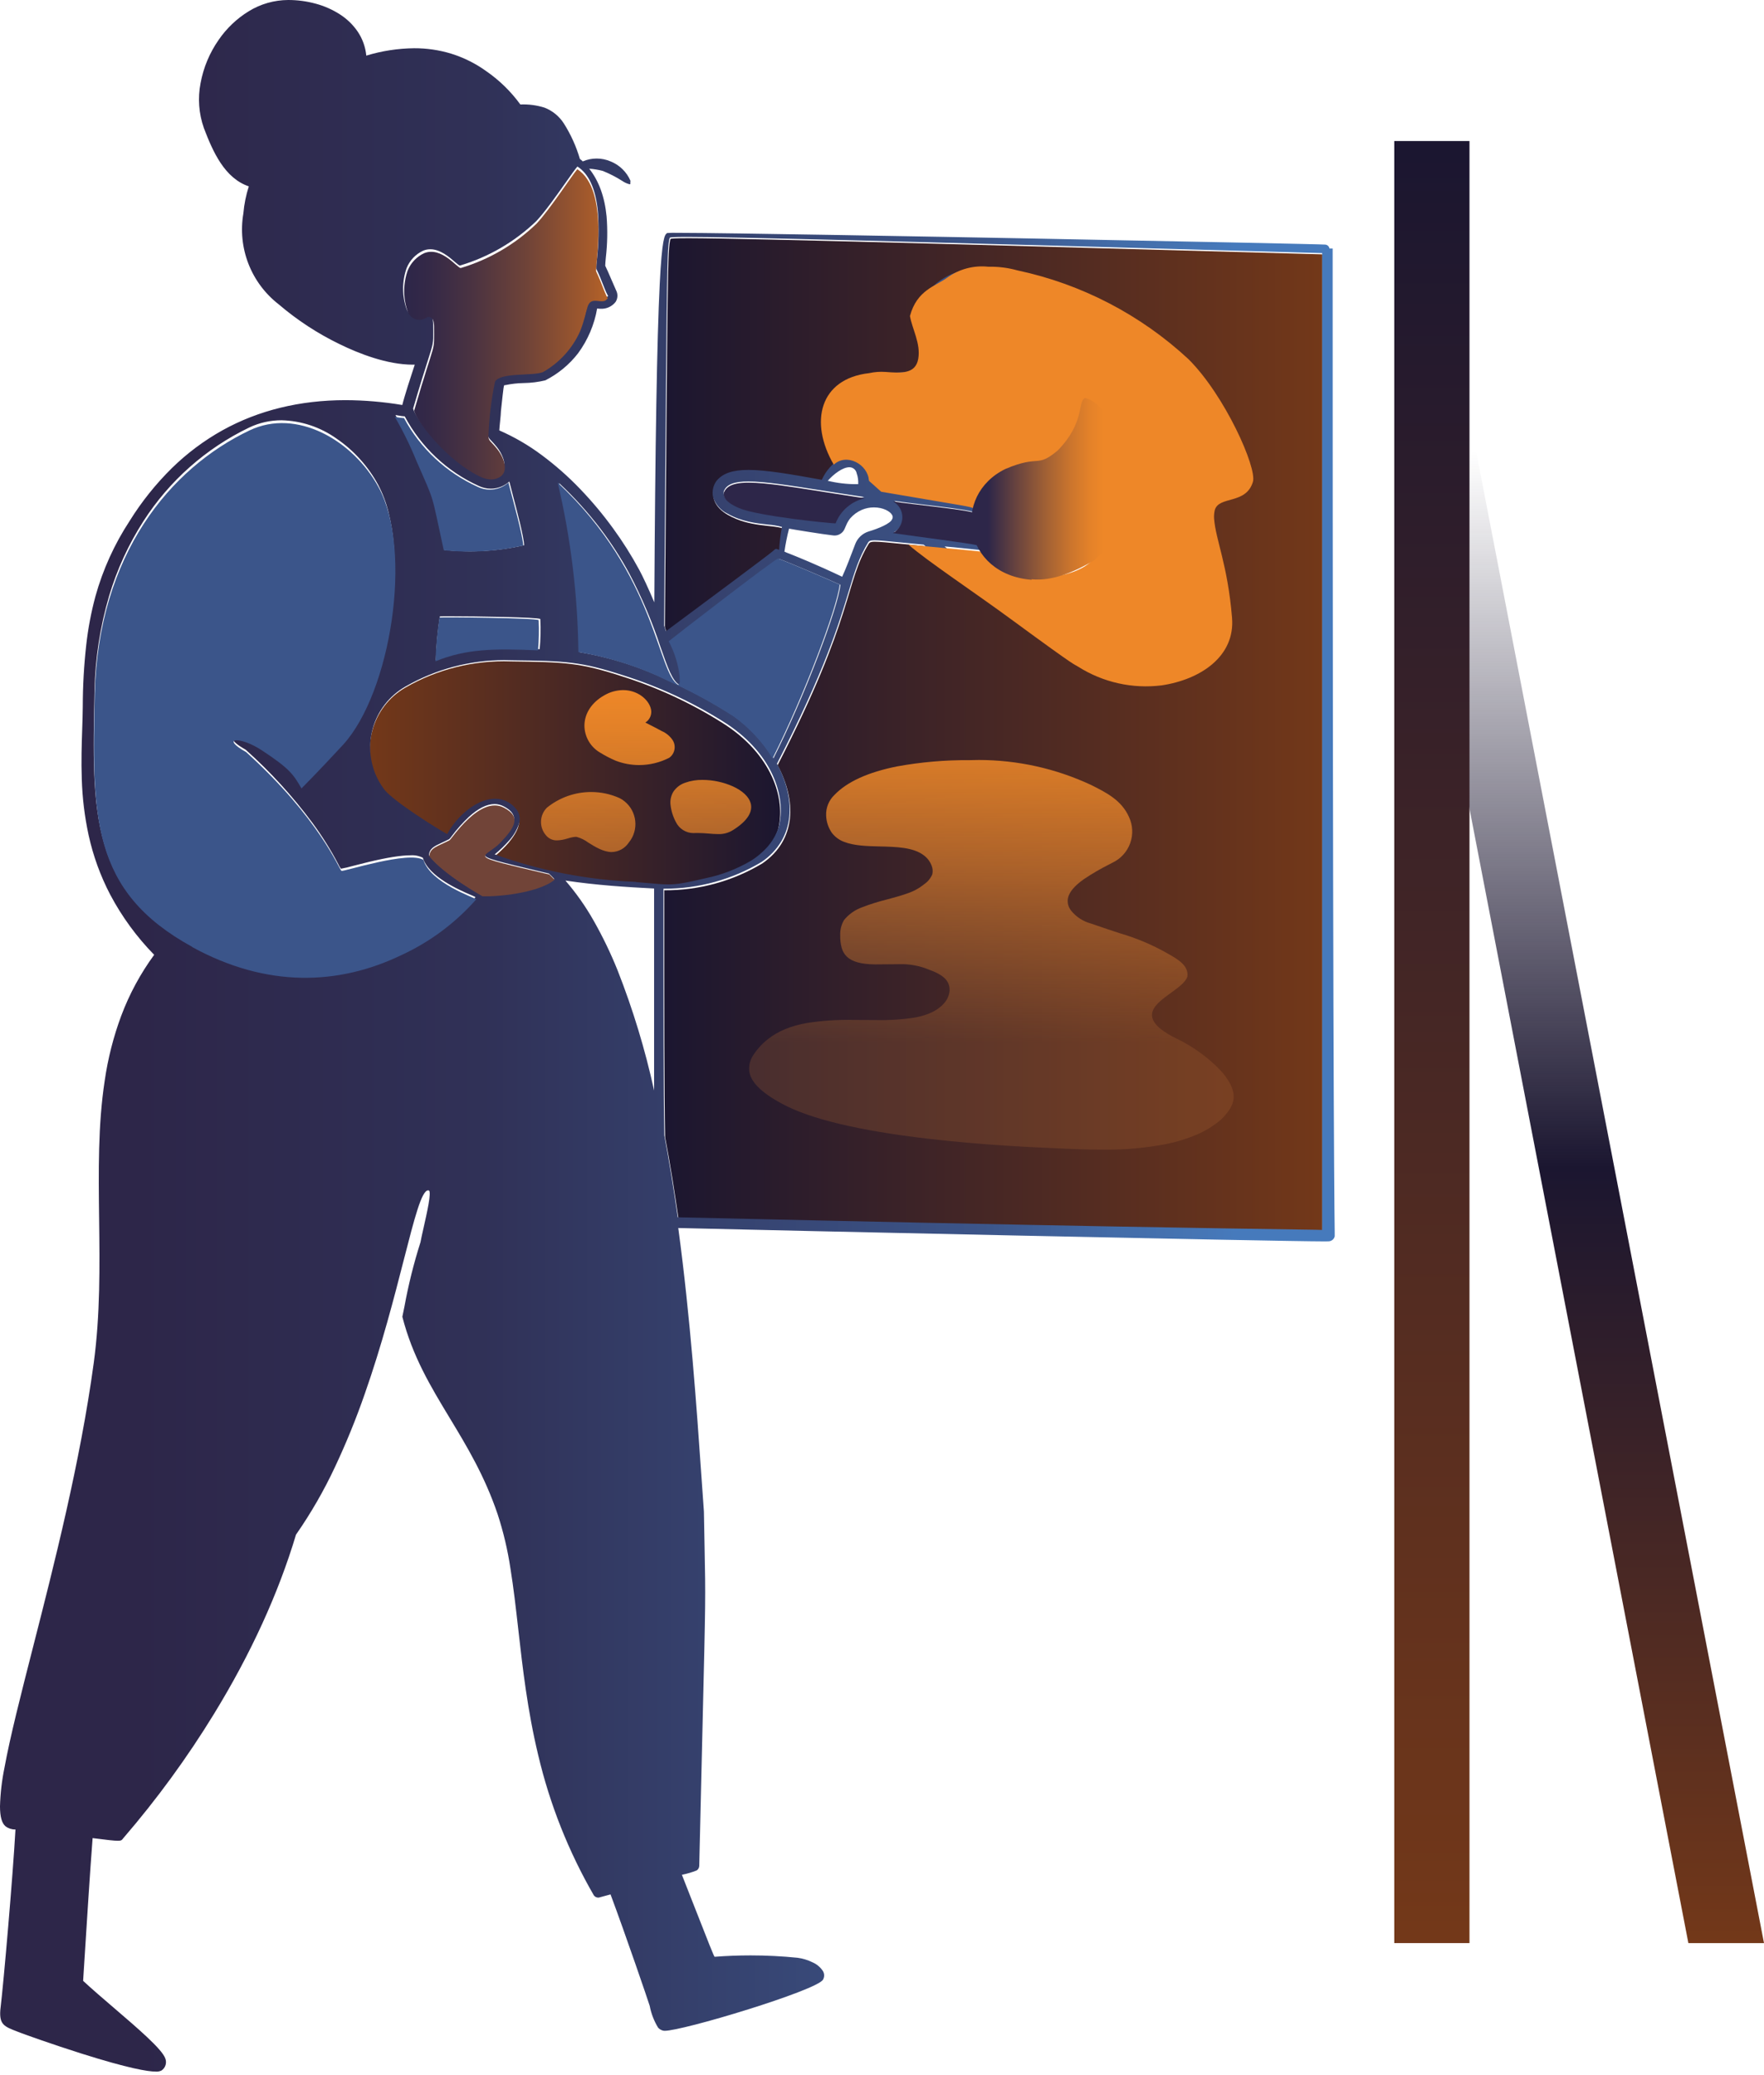 <svg clip-rule="evenodd" fill-rule="evenodd" stroke-linejoin="round" stroke-miterlimit="2" viewBox="0 0 563 662" xmlns="http://www.w3.org/2000/svg" xmlns:xlink="http://www.w3.org/1999/xlink"><linearGradient id="a"><stop offset="0" stop-color="#733819"/><stop offset="1" stop-color="#1b1630"/></linearGradient><linearGradient id="b" gradientTransform="matrix(-210 0 0 -210 0 158.5)" gradientUnits="userSpaceOnUse" x1="0" x2="1" xlink:href="#a" y1="0" y2="0"/><linearGradient id="c" gradientUnits="userSpaceOnUse" x1="-130.971" x2="0" xlink:href="#a" y1="36" y2="36"/><linearGradient id="d" gradientTransform="matrix(0 -146.643 146.643 0 -110.542 146.643)" gradientUnits="userSpaceOnUse" x1="0" x2="1" y1="0" y2="0"><stop offset="0" stop-color="#ae6733" stop-opacity=".25"/><stop offset=".23" stop-color="#ae6733" stop-opacity=".25"/><stop offset=".43" stop-color="#c2712f" stop-opacity=".49"/><stop offset=".62" stop-color="#d57a2c" stop-opacity=".71"/><stop offset=".79" stop-color="#e28129" stop-opacity=".87"/><stop offset=".92" stop-color="#ea8528" stop-opacity=".96"/><stop offset="1" stop-color="#ee8728"/></linearGradient><linearGradient id="e" gradientTransform="matrix(-426 0 0 -426 0 330.506)" gradientUnits="userSpaceOnUse" x1="0" x2="1" y1="0" y2="0"><stop offset="0" stop-color="#467abc"/><stop offset=".07" stop-color="#467abc"/><stop offset=".1" stop-color="#4675b4"/><stop offset=".16" stop-color="#436ca8"/><stop offset=".26" stop-color="#3c5589"/><stop offset=".64" stop-color="#303157"/><stop offset=".9" stop-color="#2d2649"/><stop offset="1" stop-color="#2d2649"/></linearGradient><linearGradient id="f"><stop offset="0" stop-color="#b56228"/><stop offset=".1" stop-color="#a2592c"/><stop offset=".4" stop-color="#6f4338"/><stop offset=".66" stop-color="#4b3341"/><stop offset=".87" stop-color="#352947"/><stop offset="1" stop-color="#2d2649"/></linearGradient><linearGradient id="g" gradientTransform="matrix(-64.999 0 0 -64.999 -0 49.5)" gradientUnits="userSpaceOnUse" x1="0" x2="1" xlink:href="#f" y1="0" y2="0"/><linearGradient id="h" gradientUnits="userSpaceOnUse" x1="0" x2="0" xlink:href="#f" y1="14.5" y2="14.5"/><linearGradient id="i" gradientTransform="matrix(-51.949 0 0 -51.949 0 29)" gradientUnits="userSpaceOnUse" x1="0" x2="1" y1="0" y2="0"><stop offset="0" stop-color="#ee8728"/><stop offset=".19" stop-color="#ee8728"/><stop offset=".27" stop-color="#e48229"/><stop offset=".39" stop-color="#cb752d"/><stop offset=".54" stop-color="#a26134"/><stop offset=".72" stop-color="#6a443e"/><stop offset=".9" stop-color="#2d2649"/><stop offset="1" stop-color="#2d2649"/></linearGradient><linearGradient id="j" gradientTransform="matrix(-0 0 0 -0 .002 11)" gradientUnits="userSpaceOnUse" x1="0" x2="1" xlink:href="#f" y1="0" y2="0"/><linearGradient id="k" gradientTransform="matrix(-0 0 0 -0 0 2.503)" gradientUnits="userSpaceOnUse" x1="0" x2="1" xlink:href="#f" y1="0" y2="0"/><linearGradient id="l" gradientTransform="matrix(0 -476 476 0 -58 476)" gradientUnits="userSpaceOnUse" x1="0" x2="1" y1="0" y2="0"><stop offset="0" stop-color="#733819"/><stop offset=".52" stop-color="#1b1630"/><stop offset="1" stop-color="#1b1630" stop-opacity="0"/></linearGradient><linearGradient id="m" gradientTransform="matrix(0 -575 575 0 12 575)" gradientUnits="userSpaceOnUse" x1="0" x2="1" xlink:href="#a" y1="0" y2="0"/><g fill-rule="nonzero"><path d="m0 317v-311.839c-190.941-5.361-206.9-5.535-208.018-4.909-.939 3.481-.9 9.921-1.774 123.859.243.7.452 1.288.591 1.741.452-.348 33.11-24.577 34.154-25.621s1.043-.557 1.913-.348c.143-2.453.444-4.895.9-7.31-3.478-1.149-10.608-.383-17.39-4.247-4.174-2.332-6.226-6.231-3.478-10.443 4.382-5.361 14.364-3.829 33.562-.348 1.309-2.884 3.454-5.31 6.156-6.962 0-.348-17.807-25.656 19.79-27.4 2.38.279 4.785.279 7.165 0 3.235-2.959-1.878-10.826-1.878-15.874-.377-5.1 1.916-10.047 6.052-13.054 4.013-2.951 8.941-4.393 13.912-4.073 19.894-.278 55.265 17.684 69.351 34.811 8.451 10.443 12.382 22.105 11.929 28.789-1.078 7.484-7.93 7.8-10.121 8.738-1.356.592-2.052 1.218-2.052 2.646-.417 4.7 3.965 8.633 7.408 22.07 2.017 7.9 3.478 17.719-.8 25.029-3.916 5.586-10.195 9.069-17.007 9.434-8.725.937-17.533-.799-25.25-4.978-10.017-5.4-44.553-31.539-52.17-38.466-15.512-1.462-16.973-1.915-17.7-.7-7.686 12.567-4.417 22.7-29.076 70.632 5.982 11.1 6.121 23.776-4.869 31.33-9.45 5.671-20.28 8.634-31.3 8.564 0 39.894 0 64.018.278 78.778 1.635 8.6 3.026 17.406 4.278 26.108 160.996 3.73 205.444 3.904 205.444 4.043z" fill="url(#b)" transform="translate(422 76)"/><path d="m-46.227 71.249c11.8.945 10.79 1.435 22.346-1.26 9.816-2.311 20.049-6.722 23.216-16.314 2.541-9.732-1.949-24.085-17.752-33.993-9.969-6.3-20.708-11.289-31.952-14.843-13.471-4.376-18.17-4.586-35.573-4.796-11.793-.432-23.472 2.469-33.693 8.367-10.701 6.126-14.509 19.941-8.458 30.684.5.882 1.058 1.73 1.671 2.538 3.307 4.026 17.055 12.6 19.979 14.213 4.177-7.912 14.967-15.789 21.719-8.4 2.924 3.221.9 7-1.984 10.5-1.397 1.592-2.922 3.067-4.56 4.411 14.468 5.249 29.661 8.225 45.04 8.822v.07z" fill="url(#c)" transform="translate(249 211)"/><g transform="translate(426 0)"><path d="m-42.131 146.63c6.958.111 13.91-.495 20.744-1.809 3.247-.657 6.42-1.64 9.471-2.933 2.872-1.214 5.542-2.86 7.916-4.882 1.024-.996 1.938-2.099 2.725-3.291.666-1 1.09-2.141 1.24-3.333.258-2.409-.847-5.036-3.478-8.268-2.012-2.221-4.24-4.238-6.65-6.02-2.51-1.876-5.194-3.508-8.014-4.875-1.851-.857-3.601-1.917-5.217-3.162-1.857-1.55-2.734-3.025-2.683-4.508.09-2.631 3.116-4.824 6.043-6.944 2.4-1.74 4.671-3.384 5.241-5.179.5-3.523-3.108-5.572-6.006-7.219l-.026-.015-.374-.213c-4.765-2.705-9.829-4.843-15.09-6.373-2.364-.775-5.307-1.74-9.283-3.126-2.5-.669-4.721-2.12-6.337-4.141-.918-1.141-1.272-2.637-.963-4.068.445-1.9 2.093-3.839 5.038-5.93 2.649-1.78 5.41-3.386 8.266-4.809l.89-.468c2.628-1.237 4.658-3.472 5.638-6.207.992-2.729.855-5.745-.381-8.373-2.358-5.353-7.319-7.832-12.117-10.229-5.595-2.61-11.458-4.603-17.485-5.942-6.023-1.336-12.173-2.011-18.342-2.013-1.017 0-2.049.019-3.066.056-7.726-.059-15.44.611-23.04 2-9.232 1.843-15.947 4.9-19.959 9.1-1.79 1.706-2.756 4.106-2.647 6.576.067 1.97.699 3.88 1.821 5.5 1.008 1.324 2.377 2.331 3.941 2.9 3.178 1.257 7.375 1.359 11.434 1.456 5.181.125 10.538.254 13.9 2.772 1.144.823 2.027 1.959 2.542 3.271.382.907.466 1.912.239 2.869-.546 1.281-1.452 2.376-2.607 3.153-1.594 1.293-3.411 2.284-5.362 2.923-2.087.745-4.355 1.355-6.548 1.946-2.691.659-5.336 1.491-7.92 2.491-2.24.809-4.219 2.209-5.726 4.053-.87 1.484-1.293 3.188-1.219 4.906-.032 1.318.119 2.635.449 3.912.288 1.095.868 2.092 1.679 2.882 1.707 1.629 4.582 2.411 9.048 2.462 1.963 0 3.548-.021 4.946-.04 1.015-.014 1.892-.026 2.686-.026 3.353-.11 6.69.518 9.774 1.838 5.569 2 6.337 4.328 6.337 6.542-.13 1.559-.78 3.03-1.845 4.175-1.965 2.183-4.9 3.629-8.97 4.418-4.165.667-8.383.95-12.6.846-1.215 0-2.457-.009-3.658-.018h-.032c-1.221-.009-2.484-.018-3.752-.018-4.913-.102-9.826.223-14.682.974-5.193.929-9.26 2.611-12.434 5.141-1.895 1.475-3.522 3.264-4.811 5.289-.888 1.399-1.304 3.047-1.189 4.7.352 3.591 3.686 6.974 10.491 10.646 8.849 4.819 24.5 8.568 46.51 11.142 17.62 2.061 34.314 2.774 41.443 3.078 1.059.045 1.973.084 2.574.115 3.126.14 7.255.3 11.487.3zm-156.356-94.957c2.17-.058 4.181-1.168 5.387-2.973.422-.512.79-1.065 1.1-1.652 1.144-2.196 1.364-4.76.611-7.118-.74-2.362-2.398-4.331-4.6-5.461-2.867-1.289-5.976-1.953-9.12-1.949-5.134.006-10.114 1.776-14.1 5.011-1.141 1.147-1.809 2.683-1.871 4.3-.064 1.615.479 3.198 1.523 4.432.864 1.108 2.209 1.736 3.613 1.687 1.097-.044 2.183-.234 3.229-.566l.293-.082h.011c.768-.256 1.565-.418 2.372-.481.134-.001.268.012.4.036 1.316.37 2.553.98 3.647 1.8 2.156 1.346 4.838 3.021 7.5 3.021zm33.857-5.729c1.727.082 3.436-.378 4.888-1.317 4.454-2.8 6.379-5.773 5.566-8.593-.586-2.032-2.6-3.922-5.678-5.322-3.044-1.345-6.334-2.045-9.662-2.058-1.893-.033-3.776.272-5.562.9-1.548.518-2.878 1.539-3.779 2.9-.714 1.207-1.029 2.609-.9 4.006.2 1.981.789 3.904 1.734 5.657.518 1.059 1.325 1.949 2.328 2.568.996.615 2.143.94 3.313.94.2 0 .4-.009.591-.028s.367-.006.553-.006c1.246 0 2.377.082 3.522.174l.217.017c1.011.086 1.963.162 2.87.162zm-25.12-22.023c3.339-.005 6.629-.803 9.6-2.328 1.796-1.282 2.274-3.782 1.08-5.637-.859-1.277-2.068-2.28-3.482-2.888-.7-.387-3.284-1.745-5.223-2.714 1.591-.989 2.286-2.968 1.663-4.734-.834-2.72-4.196-5.62-8.776-5.62-2.127.027-4.21.609-6.042 1.69-3.918 2.219-6.211 5.677-6.289 9.489-.034 3.564 1.836 6.888 4.9 8.708 1.624 1.011 3.323 1.895 5.083 2.644 2.389.92 4.926 1.391 7.486 1.39z" fill="url(#d)" transform="translate(-32.253 220.196)"/><path d="m-376.3 661c.641.053 1.285-.069 1.863-.353 1.251-.844 1.747-2.462 1.184-3.862-1.023-2.946-8.844-9.647-16.408-16.127-3.46-2.964-7.037-6.029-9.81-8.612.007-.066.1-1.555.266-4.181v-.029c.6-9.5 2-31.75 2.761-41.336 4.518.577 6.879.851 8.075.851 1.087 0 1.259-.226 1.543-.6.058-.076.123-.161.2-.251 10.699-12.411 20.375-25.669 28.934-39.642 11.742-19.165 20.545-38.407 26.166-57.191 4.736-6.802 8.885-13.994 12.4-21.5 3.589-7.622 6.773-15.429 9.537-23.387 5.515-15.69 9.384-30.768 12.492-42.883 3.411-13.3 5.665-22.08 7.747-22.08.083 0 .165.014.244.041.876.5-.63 7.152-1.729 12.009-.432 1.908-.8 3.555-.952 4.466-2.15 6.745-3.865 13.621-5.135 20.585-.2.992-.422 2.063-.662 3.232 3.256 12.687 9.012 22.208 15.107 32.289 5.469 9.047 11.125 18.4 15.289 30.672 1.849 5.658 3.22 11.461 4.1 17.348 1 6.154 1.735 12.635 2.511 19.5 1.367 12.086 2.916 25.782 6.339 40 3.703 15.728 9.691 30.828 17.774 44.819.327.445.848.708 1.4.707.067 0 .134-.004.2-.011l3.726-1.009c4.742 12.671 12.065 34.1 12.5 35.56.468 2.462 1.376 4.819 2.681 6.959.456.509 1.069.852 1.741.975.126.019.254.028.381.026 2.753 0 14.282-2.966 26.818-6.9 10.857-3.407 22.786-7.677 23.706-9.445.46-.829.457-1.84-.007-2.666-.815-1.256-1.983-2.244-3.357-2.84-1.506-.74-3.121-1.23-4.784-1.452-4.981-.502-9.984-.753-14.99-.754-3.814 0-7.673.148-11.471.441-.339-.4-1.462-3.263-7.695-19.154l-2.751-7.012c1.618-.315 3.204-.781 4.735-1.392.467-.314.763-.829.8-1.391.465-20.2.822-35.053 1.108-46.99v-.055c.921-38.372.921-38.372.6-54.535-.06-3.024-.134-6.787-.216-11.538-.267-3.637-.542-7.592-.833-11.78-1.466-21.077-3.473-49.942-7.349-78.686 30.365.753 191 4.267 206.344 4.267.715 0 1.121-.008 1.205-.022.935-.019 1.745-.672 1.962-1.581.015-.048.012-.213 0-1.285-.201-14.515-.661-74.155-.661-313.915h-1.01c-.108-.692-.692-1.218-1.392-1.253-.37-.1-46.009-1.044-93.91-1.949-28.694-.542-97.143-1.8-112.965-1.8-1.049-.032-2.099-.01-3.146.065l-.092.082c-.674.591-1.512 1.327-2.257 16.265-.875 17.539-1.439 50.741-1.725 101.5-1.791-4.247-3.737-8.441-4.839-10.438-2.472-4.57-5.249-8.969-8.311-13.167-3.221-4.44-6.745-8.652-10.548-12.605-3.781-3.947-7.888-7.568-12.277-10.824-4.185-3.122-8.715-5.754-13.5-7.843.032-.7.146-1.826.257-2.911.131-1.283.265-2.607.265-3.247l.12-1.114c.715-6.641.773-7.183 1.058-7.183.025.001.05.003.075.007.033.005.067.008.1.009 1.945-.412 3.926-.637 5.914-.669 2.325-.032 4.639-.321 6.9-.862 2.031-1.032 3.943-2.284 5.7-3.734 1.758-1.451 3.35-3.093 4.746-4.895 3.111-4.23 5.197-9.126 6.093-14.3.369.057.742.086 1.116.086 1.866.099 3.666-.732 4.8-2.218.688-1.102.742-2.49.143-3.643-.7-1.568-1.245-2.833-1.726-3.948v-.007c-.67-1.553-1.2-2.78-1.753-3.909 0-.57.086-1.478.195-2.627.507-4.351.587-8.741.24-13.107-.61-6.255-2.479-11.38-5.553-15.233 1.457.102 2.902.336 4.317.7 2.172.871 4.259 1.942 6.232 3.2.713.496 1.51.858 2.352 1.068.069.006.138-.018.188-.066.081-.088.067-.258.052-.438-.035-.19-.016-.386.055-.565-.601-1.405-1.473-2.678-2.566-3.747-1.092-1.071-2.386-1.914-3.807-2.48-1.402-.604-2.913-.915-4.439-.913-1.526-.002-3.037.309-4.439.913-.273-.288-.576-.545-.905-.766-1.162-3.977-2.875-7.773-5.087-11.277-1.466-2.325-3.643-4.117-6.206-5.11-2.495-.785-5.108-1.128-7.721-1.013-2.996-4.125-6.669-7.714-10.863-10.613-3.417-2.465-7.213-4.359-11.237-5.607-3.828-1.159-7.808-1.739-11.807-1.722-5.171.055-10.309.848-15.256 2.355-.263-2.717-1.193-5.328-2.706-7.6-1.509-2.225-3.458-4.118-5.725-5.563-2.388-1.534-5-2.687-7.742-3.417-2.852-.778-5.796-1.171-8.753-1.167-4.447.018-8.805 1.261-12.594 3.59-3.813 2.341-7.09 5.46-9.618 9.152-2.881 4.131-4.844 8.831-5.758 13.783-.932 4.783-.568 9.73 1.055 14.325 2.9 7.642 6.643 16.014 14.345 18.615-.908 2.812-1.492 5.719-1.742 8.664-.923 5.39-.364 10.93 1.615 16.027 1.98 5.1 5.31 9.567 9.631 12.922 5.928 5.072 12.485 9.359 19.509 12.755 6.1 2.978 15.1 6.527 23.344 6.528.206 0 .4 0 .6-.006-1.2 3.627-3.311 10.123-3.969 12.874-5.99-1.007-12.051-1.524-18.125-1.547-14.55 0-27.761 3.235-39.267 9.614-5.887 3.283-11.311 7.335-16.129 12.049-5.16 5.081-9.7 10.755-13.524 16.905-4.846 7.391-8.519 15.487-10.89 24-1.371 5.085-2.353 10.266-2.938 15.5-.731 6.524-1.102 13.084-1.11 19.649-.016 2.281-.1 4.721-.184 7.3-.159 4.782-.339 10.2-.132 15.879.176 6.019.906 12.009 2.179 17.894 1.445 6.612 3.765 13.002 6.9 19 3.729 7.037 8.453 13.5 14.026 19.189-4.381 5.98-7.922 12.532-10.522 19.474-2.485 6.696-4.252 13.637-5.271 20.707-2.152 14.163-1.972 28.73-1.781 44.153.185 14.982.377 30.473-1.715 45.9-4.3 31.664-12.665 64.4-19.389 90.712v.005c-3.913 15.309-7.293 28.53-9.112 38.484-.829 4.046-1.304 8.157-1.418 12.286.009 3.279.577 5.347 1.736 6.325.873.68 1.949 1.048 3.056 1.046h.148c-.85 14.968-3.7 48.132-4.84 57.655-.325 4.611 1.252 5.218 5.467 6.839l.06.023c.281.109.575.222.88.34 1.492.572 10.167 3.689 19.52 6.647 15.016 4.743 21.16 5.743 23.673 5.743zm169.477-585.4c14.06 0 65.236 1.3 202.809 5.159v311.69c-.019-.033-2.643-.07-8.394-.151-18.341-.258-74.155-1.041-197.274-3.886-1.459-10.126-2.821-18.419-4.283-26.1-.278-14.754-.278-38.839-.278-78.741h.384c10.901-.001 21.6-2.96 30.952-8.56 2.531-1.692 4.663-3.917 6.245-6.518 1.409-2.387 2.284-5.051 2.564-7.809.569-5.288-.791-11.163-3.934-16.989 15.259-29.617 19.871-44.914 22.923-55.036 1.885-6.252 3.246-10.767 6.184-15.563.28-.465.671-.7 2.036-.7 1.4 0 3.806.238 8.178.67h.022c2.007.2 4.5.445 7.487.726 3.733 3.39 14.1 11.531 25.212 19.8 12.7 9.451 22.549 16.249 27.014 18.65 6.343 3.421 13.436 5.216 20.643 5.224 1.548 0 3.096-.083 4.635-.248 3.367-.185 6.648-1.128 9.6-2.758 2.946-1.635 5.484-3.916 7.423-6.672 1.052-1.828 1.8-3.814 2.216-5.881.422-2.108.605-4.257.548-6.406-.164-4.305-.823-8.576-1.963-12.73-1.271-4.955-3.012-9.777-5.2-14.4-1.459-3.213-2.423-5.335-2.216-7.66 0-1.463.753-2.077 2.054-2.644.51-.195 1.032-.358 1.562-.488 2.874-.786 7.684-2.1 8.57-8.246.234-3.456-.7-8.065-2.628-12.978-2.288-5.707-5.428-11.035-9.314-15.8-4.086-4.755-8.743-8.987-13.867-12.6-5.815-4.202-11.955-7.934-18.362-11.161-6.262-3.2-12.782-5.869-19.49-7.98-5.569-1.848-11.379-2.875-17.244-3.048h-.462c-.447-.028-.9-.042-1.35-.042-2.244-.001-4.475.352-6.609 1.048-2.141.697-4.157 1.733-5.97 3.068-2.037 1.481-3.664 3.457-4.727 5.741-1.059 2.282-1.518 4.798-1.332 7.307.186 2.262.691 4.486 1.5 6.607.62 1.739 1.085 3.529 1.39 5.35.219 1.812-.11 3.091-1.007 3.909-1.19.139-2.388.209-3.586.209-1.198-.001-2.396-.07-3.586-.209-12.1.559-19.725 3.611-22.67 9.071-1.61 2.985-1.8 6.637-.551 10.857.766 2.474 1.836 4.843 3.185 7.054.085.128.159.261.224.4-2.707 1.647-4.855 4.073-6.162 6.959-10.2-1.847-17.858-3.155-23.412-3.155-5.062 0-8.2 1.08-10.188 3.5-1.09 1.497-1.486 3.392-1.086 5.2.738 2.299 2.391 4.196 4.568 5.24 4.538 2.582 9.167 3.089 12.886 3.5 1.528.106 3.042.357 4.522.749-.457 2.414-.759 4.855-.905 7.307-.176-.044-.348-.104-.514-.179-.129-.067-.271-.108-.416-.119-.243 0-.519.181-.983.645-.864.863-23.018 17.311-31.358 23.5-1.705 1.266-2.755 2.045-2.833 2.106-.128-.415-.316-.95-.533-1.57l-.059-.17c.069-9.049.133-17.419.191-25.164l.01-1.325v-.006c.673-88.8.713-94.117 1.574-97.3.232-.132 1.051-.254 5.435-.254zm-38.722 205.367c9.774 1.467 19.381 2.088 28.307 2.54v64.44c-2.853-13.053-6.744-25.858-11.634-38.292-2.189-5.453-4.743-10.753-7.643-15.864-2.578-4.563-5.603-8.858-9.029-12.824zm-49.442-8.049c1.358-.102 2.719.166 3.936.777 1.841 6.066 11.719 10.318 15.438 11.918.475.179.935.394 1.378.642-3.289 3.746-6.957 7.141-10.946 10.13-3.99 2.987-8.28 5.551-12.8 7.651-9.564 4.741-20.084 7.24-30.758 7.306-12.037 0-24.157-3.3-36.022-9.811v-.069c-7.947-4.358-14.054-9.149-18.668-14.647-4.346-5.208-7.536-11.281-9.359-17.815-3.816-13.124-3.47-28.772-3.032-48.582v-.1c.205-10.188 1.762-20.304 4.629-30.082 2.505-8.456 6.197-16.514 10.965-23.933 8.265-12.888 19.948-23.232 33.743-29.875 3.228-1.542 6.762-2.338 10.339-2.326 6.328.148 12.466 2.201 17.61 5.888 2.729 1.87 5.225 4.058 7.436 6.518 2.24 2.479 4.177 5.215 5.77 8.152 1.442 2.74 2.545 5.645 3.286 8.651.853 3.405 1.426 6.874 1.711 10.372.603 7.807.32 15.657-.845 23.4-1.093 7.77-3.027 15.399-5.768 22.751-1.239 3.295-2.724 6.492-4.442 9.564-1.493 2.696-3.28 5.218-5.328 7.52-7.579 8.184-10.834 11.485-12.582 13.259l-.039.039-.61.62c-1.052-2.041-2.389-3.923-3.969-5.589-2.693-2.509-5.633-4.74-8.774-6.658-3.3-2.159-6.409-3.143-7.9-3.143-.562 0-.894.136-.961.393-.167.639 1.274 1.87 3.954 3.376 7.862 7.026 14.99 14.833 21.275 23.3 3.104 4.207 5.882 8.645 8.311 13.275.216.491.487.955.809 1.384.023.008.048.012.073.01 1.231-.216 2.45-.501 3.649-.854 1.42-.367 3.188-.825 5.088-1.28 5.996-1.434 10.38-2.132 13.403-2.132zm26.809-16.362c1.034-.001 2.052.257 2.961.75 1.968 1.025 3.033 2.173 3.254 3.51.108 1.297-.269 2.589-1.058 3.625-1.01 1.468-2.153 2.841-3.414 4.1-.96.959-2.011 1.822-3.14 2.575-1.066.752-1.771 1.249-1.676 1.739.209 1.082 4.289 2.049 17.809 5.254l2.641.626c.526.491 1.084 1.049 1.706 1.706-1.471 1.217-4.532 2.927-10.76 4.157-3.67.723-7.397 1.111-11.137 1.161-.468 0-.891-.01-1.258-.03v-.069c-.027-.015-3.107-1.743-6.663-4.145-3.308-2.234-7.761-5.55-10.189-8.659.218-2.15 1.6-2.795 4.107-3.965.7-.325 1.487-.694 2.37-1.15.301-.287.569-.607.8-.953 1.642-2.197 3.47-4.249 5.463-6.133 2.983-2.719 5.737-4.099 8.184-4.099zm3.079-45.917c.768 0 1.548.014 2.319.043 17.49.21 22.131.425 35.583 4.766 11.241 3.531 21.984 8.488 31.964 14.752 7.27 4.529 12.719 10.393 15.759 16.958 2.641 5.7 3.351 11.68 2 16.827-.768 2.296-1.987 4.415-3.585 6.233-1.603 1.799-3.468 3.346-5.533 4.589-4.383 2.542-9.147 4.363-14.108 5.393-6.259 1.451-8.913 2-11.974 2-1.682 0-3.5-.158-6.239-.4-1.19-.1-2.539-.221-4.14-.349v-.069c-15.379-.59-30.576-3.548-45.054-8.769 1.637-1.335 3.162-2.801 4.561-4.384 1.413-1.537 2.493-3.35 3.173-5.324.591-1.79.132-3.768-1.188-5.114-1.613-1.865-3.962-2.936-6.427-2.932-3.477 0-6.666 1.915-8.729 3.522-2.694 2.114-4.929 4.755-6.57 7.76-3-1.641-16.712-10.167-19.985-14.126-.613-.802-1.171-1.645-1.671-2.523-1.48-2.603-2.419-5.478-2.762-8.452-.332-2.867-.104-5.772.672-8.552.769-2.782 2.07-5.388 3.832-7.674 1.826-2.37 4.111-4.347 6.718-5.814 9.554-5.471 20.373-8.353 31.383-8.361zm87.683-32.318h.009c3.258 1.121 16.406 6.808 19.637 8.282-.37 3.543-3.082 12.164-7.255 23.06-4.36 11.382-9.507 23.154-14.123 32.3-3.189-5.223-7.392-9.754-12.361-13.326-6.663-4.311-13.647-8.104-20.891-11.345-9.03-4.437-18.66-7.531-28.585-9.185-.215-18.175-2.422-36.273-6.581-53.967 4.833 4.505 9.273 9.414 13.273 14.673 3.396 4.486 6.449 9.222 9.133 14.167 3.991 7.573 7.338 15.467 10.008 23.6 2.268 6.491 3.767 10.779 6.059 12l.1-.2c.257-.356.359-.802.282-1.235-.014-.289-.036-.725-.036-1.42-.469-3.871-1.649-7.622-3.481-11.065.144-.163 8.858-6.924 17.177-13.289 6.377-4.871 17.142-13.052 17.636-13.05zm66.706-89.011c2.876-.003 5.739.386 8.51 1.156 20.445 4.346 39.336 14.146 54.663 28.357 2.783 2.783 5.259 5.858 7.386 9.17 1.876 2.903 3.475 5.975 4.778 9.176 1.047 2.523 1.833 5.147 2.345 7.831.387 1.688.415 3.439.081 5.138-1.217 4.094-4.45 4.994-7.3 5.787-2.321.646-4.326 1.2-4.883 3.294-.191.867-.262 1.757-.21 2.644.2 2.714 1.329 5.334 2.753 8.652 3.232 6.894 5.201 14.311 5.813 21.9.278 2.771.167 5.568-.329 8.308-.423 2.302-1.335 4.486-2.673 6.406-1.361 1.865-3.14 3.386-5.193 4.442-2.476 1.243-5.143 2.06-7.89 2.417-1.666.209-3.343.313-5.022.314-7.654.004-15.153-2.169-21.619-6.264-.218-.147-.444-.281-.678-.4-.842-.438-2.252-1.17-20.213-14.355-11.446-8.424-17.535-13.2-24.128-18.929 3.592.34 7.791.745 11.7 1.184 2.325 2.823 5.349 4.987 8.771 6.277 3.36 1.278 6.928 1.922 10.523 1.9 2.876.006 5.739-.39 8.506-1.176 2.367-.639 4.594-1.717 6.565-3.176 3.131-2.543 5.677-5.731 7.464-9.347 1.913-3.78 3.146-7.868 3.644-12.075.448-3.558.284-7.167-.484-10.67-.724-3.376-2.201-6.546-4.322-9.271-.634-1.206-1.563-2.232-2.7-2.982-1.139-.749-2.45-1.196-3.81-1.3-1.139-.033-2.231.46-2.96 1.335-.69.904-1.249 1.902-1.66 2.963-.377.931-.846 1.823-1.4 2.661-1.25 1.919-2.768 3.649-4.509 5.137-1.096.772-2.351 1.289-3.673 1.51-.548.092-1.2.168-1.964.257h-.007c-2.994.257-5.946.879-8.79 1.852-1.736.632-3.383 1.487-4.9 2.542-1.712 1.207-3.221 2.679-4.469 4.361-1.134 1.612-1.894 3.457-2.224 5.4l.061.023h-.069v-.024l-.171-.064c-1.2-.453-1.2-.453-14.552-2.707-3.58-.605-8.492-1.436-14.737-2.493l-3.9-3.479c-.328-5.541-3.471-7.515-6.3-7.515-1.647-2.655-2.82-5.576-3.465-8.633-.472-2.217-.207-4.529.753-6.582 2.031-4.04 7.313-6.565 15.7-7.507 1.286-.286 2.6-.43 3.917-.428.433 0 .872.015 1.306.045h.005c1.189.091 2.536.193 3.754.193 1.508.092 3.014-.197 4.381-.84 1.296-.747 2.155-2.075 2.306-3.564.547-3.215-.458-6.275-1.431-9.235-.516-1.434-.922-2.905-1.215-4.4-.998-4.411.7-9.018 4.322-11.726 1.606-1.164 3.386-2.066 5.273-2.675 1.878-.607 3.839-.915 5.813-.915.681 0 1.362.037 2.04.11.237-.008.479-.01.717-.01zm-153.515 117.553c-3.964-.048-7.926.212-11.85.778-3.712.573-7.347 1.57-10.832 2.972.143-4.662.574-9.31 1.289-13.919.039-.032 1.142-.05 3.108-.05 8.383 0 28.347.3 28.959.885v.035c.156 3.191.086 6.388-.209 9.569-3.24-.133-7.01-.27-10.465-.27zm117.135-44.963c2.946 0 5.2 1.256 5.825 2.438.262.429.248.974-.036 1.389-.515 1.3-4.242 2.915-7.486 3.863-1.951.615-3.517 2.09-4.248 4-1.055 2.8-3.017 8.009-4.178 10.438-8.506-4.033-14.381-6.374-16.89-7.374-.532-.181-1.05-.401-1.55-.658s.008-.006.022-.006c.348-2.461.836-4.901 1.462-7.307 1.127.219 3.014.518 5.624.933l.922.146c2.98.474 5.429.826 7.485 1.078.166.024.333.036.5.036 1.394.003 2.66-.837 3.2-2.123l.488-1.113c.322-.8.755-1.549 1.288-2.227 1.023-1.177 2.296-2.11 3.726-2.73 1.216-.518 2.524-.785 3.846-.783zm49.035 18.893.068.139c-3.987-.194-7.817-1.617-10.963-4.074-1.276-1.048-2.362-2.31-3.208-3.728-.799-1.343-1.357-2.816-1.648-4.352-.565-2.987-.09-6.08 1.347-8.759 1.692-3.063 4.325-5.503 7.508-6.957 3.173-1.338 6.56-2.096 10-2.238 3.153-.245 5.643-.438 8.766-3.051 4.46-4.564 5.563-7.087 6.221-8.595.414-.947.642-1.469 1.4-1.843 1.977.132 3.71 2.983 4.857 4.87l.191.314c1.665 3.108 2.572 6.566 2.646 10.091.243 4.66-.592 9.314-2.439 13.6-1.859 4.285-4.682 8.084-8.249 11.1-4.189 2.368-8.918 3.614-13.73 3.618-.912.004-1.849-.043-2.767-.135zm-165.386-27.14v.035c.3 1.194.672 2.6 1.062 4.079v.013c1.549 5.894 3.476 13.229 3.67 16.193-5.672 1.301-11.472 1.956-17.291 1.955-2.715-.001-5.427-.142-8.127-.424-.629-2.907-1.137-5.314-1.546-7.248v-.019c-2.076-9.826-2.076-9.826-5.587-17.871l-.006-.014c-.456-1.045-.973-2.23-1.561-3.588-1.98-4.937-4.308-9.727-6.964-14.335.35.048.7.113 1.034.176.633.14 1.279.221 1.927.241 2.584 4.867 5.952 9.276 9.968 13.05 4.013 3.777 8.621 6.868 13.638 9.148 1.204.581 2.523.884 3.86.886 2.188.001 4.3-.811 5.923-2.277zm122.836 6.159c2.237.353 5.777.775 9.526 1.223h.01c6.132.732 13.082 1.561 15.6 2.255-.312 1.854-.312 3.746 0 5.6.334 1.624.8 3.218 1.393 4.767-2.577-.572-8.875-1.426-15.544-2.329h-.01c-3.794-.514-7.718-1.046-10.978-1.531.936-.519 1.708-1.291 2.228-2.227.74-1.322.92-2.887.5-4.342-.414-1.456-1.394-2.686-2.72-3.416zm-46.536-6.179c5.262 0 13.133 1.24 24.026 2.957h.005c3.86.608 8.234 1.3 12.964 2-2.085.465-4.024 1.435-5.647 2.823-1.621 1.389-2.874 3.156-3.649 5.145h-.037c-.968 0-7.341-.613-13.873-1.486-5.981-.8-13.75-2.03-16.8-3.351-1.261-.487-2.441-1.161-3.5-2-1.005-.661-1.53-1.857-1.336-3.045l.07-.1c.896-2.035 3.296-2.943 7.778-2.943zm35.115.855c-.263 0-.528.007-.787.007-3.033-.001-6.054-.366-9-1.087 1.9-2.15 4.763-4.322 6.886-4.322 1.138-.011 2.13.803 2.341 1.921.397 1.115.563 2.299.488 3.48zm-83.926-59.294c-2.026 0-2.34 1.232-3.028 3.933-.472 1.979-1.084 3.922-1.83 5.814-1.236 2.747-2.903 5.279-4.938 7.5-2.035 2.222-4.411 4.107-7.039 5.582-1.97.494-3.994.739-6.025.731-3.819.194-8.147.414-9.33 2.261-1.202 5.729-1.912 11.55-2.124 17.4 0 1.1.306 1.418 1.122 2.274.419.439.994 1.041 1.733 1.97.807 1.013 1.452 2.146 1.912 3.357.437 1.058.582 2.214.419 3.347-.165.95-.754 1.775-1.6 2.239-.832.489-1.781.746-2.746.745-2.007 0-4.045-1.09-5.959-2.206-4.741-2.911-9.006-6.534-12.646-10.741-3.157-3.568-5.674-7.277-6.119-9.02 2.291-7.84 3.756-12.412 4.725-15.438 1.73-5.4 1.73-5.4 1.695-9.394v-.008c-.006-.675-.013-1.441-.013-2.37-.092-1.464-.3-2.778-1.786-2.778-.136.001-.273.01-.408.029-.37.296-.788.526-1.237.679-.406.136-.832.205-1.26.205-1.717-.002-3.253-1.102-3.806-2.728-.727-2.086-1.099-4.28-1.1-6.489.001-2.21.373-4.404 1.1-6.49.985-2.504 2.91-4.528 5.362-5.637.708-.282 1.462-.427 2.224-.427 3.167 0 6.05 2.493 7.772 3.982.814.7 1.4 1.212 1.7 1.212 4.554-1.353 8.93-3.246 13.035-5.637 4.106-2.393 7.911-5.267 11.337-8.56 2.762-2.939 6.671-8.476 9.525-12.519l.005-.007c1.64-2.323 2.935-4.158 3.561-4.871 3.636 2.3 5.834 7.116 6.533 14.324.378 5.171.272 10.365-.316 15.516-.141.937-.194 1.885-.158 2.832.992 2.124 1.372 3.032 2.715 6.472.262.68.571 1.341.923 1.979.091.164.129.232.112.262s-.054.021-.129.021-.14.073-.213.173c-.176.243-.471.649-1.646.649-.368-.004-.736-.034-1.1-.091-.316-.047-.635-.073-.954-.077z" fill="url(#e)"/></g><path d="m-90.642 167.2c23.811 13.031 46.716 12.231 66.866 2.5 9.073-4.2 17.171-10.246 23.776-17.752-.558-.521-14.607-5.212-16.839-12.544-4.637-3.023-25.554 3.788-26.182 3.475s-6.972-16.714-30.435-37.91c-8.367-4.691-1.952-5.108 4.916-.625 8.994 5.907 10.18 7.749 12.76 12.231 1.569-1.6 4.6-4.587 13.248-13.9 15.3-16.749 22.382-61.956 11.4-82.144-8.158-15.046-26.182-25.366-41.207-18.208-25.38 12.057-48.25 39.577-49.4 83.777-.872 39.3-1.429 63.241 31.1 81.032v.069z" fill="#3b558a" transform="translate(152 135)"/><path d="m-90 0c4.174 17.729 6.387 35.863 6.6 54.076 9.947 1.657 19.599 4.756 28.651 9.2 7.26 3.247 14.259 7.048 20.934 11.371 4.975 3.584 9.186 8.124 12.388 13.353 9.946-19.7 20.659-48.114 21.427-55.471-3.211-1.464-16.437-7.182-19.682-8.3-.628-.209-34.618 26.079-34.9 26.393 1.832 3.451 3.015 7.209 3.49 11.087 0 2.336.244 1.708-.349 2.859-6.8-3.626-6.91-35-38.561-64.571z" fill="#3b558a" transform="translate(268 154)"/><path d="m-35.272 89.334c-2.144-2.708-2.836-2.569-2.836-4.236.208-5.836.914-11.644 2.108-17.36 1.9-2.986 11.794-1.7 15.253-2.986 5.259-2.966 9.43-7.542 11.899-13.052 2.905-7.291 1.487-10.242 5.776-9.652 2.8.417 2.594-.729 2.94-.729s0 0-.9-2.257c-1.349-3.472-1.729-4.375-2.7-6.458-.447-1.217 4.326-26.042-6.015-32.604-1.729 1.979-8.716 12.777-13 17.36-6.821 6.593-15.127 11.451-24.216 14.166-1.107 0-6.122-6.944-11.621-4.757-2.437 1.113-4.348 3.131-5.326 5.625-1.452 4.194-1.452 8.756 0 12.95.695 2.066 2.962 3.2 5.032 2.517.446-.152.861-.382 1.228-.677 1.8-.243 2.075 1.076 2.179 2.743 0 9.583.726 2.778-6.364 27.151.83 3.264 9.166 14.166 18.642 19.721 2.905 1.7 5.741 3.125 8.647 1.458s1.591-5.972-.726-8.923z" fill="url(#g)" transform="translate(194 54)"/><path d="m-4.725 20.981c-2.674 2.381-6.536 2.926-9.764 1.376-10.053-4.52-18.337-12.237-23.558-21.944-.992-.072-1.979-.21-2.953-.413 2.651 4.552 4.973 9.288 6.949 14.171 6.011 13.758 4.517 9.321 8.686 28.41 8.481.884 17.049.373 25.365-1.513-.243-3.68-3.231-14.24-4.725-20.052z" fill="#3b558a" transform="translate(167 133)"/><path d="m-.08.887c-.756-.732-31.442-1.011-31.649-.837-.707 4.62-1.131 9.278-1.271 13.95 9.862-4.011 18.625-4.08 32.714-3.487.292-3.188.361-6.393.206-9.591z" fill="#3b558a" transform="translate(172 197)"/><path d="m-23.151 28.97c4.456.242 17.894-.933 23.151-5.251-.627-.656-1.184-1.209-1.706-1.693-27.85-6.564-20.888-4.7-15.631-10.122 4.317-4.491 6.963-8.188 1.219-11.159-7.764-4.145-17.024 10.364-17.407 10.364-4.038 2.073-6.2 2.349-6.475 5.078 4.7 5.977 16.849 12.713 16.849 12.713z" fill="url(#h)" transform="translate(177 257)"/><path d="m-89.293 77.218c.325-1.954 1.087-3.81 2.229-5.429 6.3-8.457 16.192-8.353 20.127-9.014 2.89-.7 4.179-1.114 8.183-6.647 1.88-2.61 2.159-6.961 6.024-6.961 2.761.208 5.227 1.829 6.512 4.281 9.228 11.624 5.014 32.506-6.3 41.381-7.421 5.811-25.632 6.96-34.373-3.829-3.726-.418-19.1-1.81-23.139-2.193 6.129 5.325 21.1 15.227 33.254 24.171 22.042 16.184 19.152 13.608 20.893 14.757 7.919 5.011 17.339 7.115 26.638 5.951 12.4-1.845 23.5-9.258 22.46-21.578-1.392-16.984-5.205-24.728-5.727-31.654-.052-.887.018-1.777.209-2.645 1.254-4.7 9.994-1.705 12.187-9.084 1.323-4.454-8.884-27.477-20.544-39.101-15.326-14.217-34.221-24.021-54.67-28.365-3.003-.834-6.112-1.221-9.228-1.149-4.655-.506-9.335.735-13.128 3.48-3.621 2.715-9.646 3.863-11.891 12.233.662 4.072 3.482 8.736 2.646 13.643s-5.432 4.594-10.446 4.211c-1.75-.126-3.51.003-5.223.383-15.809 1.775-19.2 15.627-11.3 29.2 4.126-3.828 10.934-.122 11.247 5.168l3.9 3.48c29.529 5.014 27.653 4.592 29.529 5.292h-.07z" fill="#ee8728" transform="translate(400 85)"/><path d="m-32.75 57.826c6.886.694 13.823-2.516 19.844-5.935 8.703-7.385 13.464-18.435 12.854-29.833-.086-4.252-5.138-11.142-7.148-14.89-1.381-2.274-6.018-6.994-8.543-7.168-2.388 1.18.087 7.74-8.633 16.7-6.955 5.831-5.554 1.215-16.7 5.918-17.418 8.447-13.56 33.699 8.376 35.382l-.087-.174z" fill="url(#i)" transform="translate(362 127)"/><path d="m-1.417 9.181c-.319-1.874-.319-3.789 0-5.663-4.111-1.126-19.524-2.568-25.583-3.518 1.846 1.002 2.999 2.941 2.999 5.042 0 .981-.252 1.946-.731 2.802-.529.95-1.315 1.732-2.268 2.256 9.035 1.337 22.854 2.99 27 3.9-.603-1.565-1.077-3.177-1.417-4.819z" fill="#2d2649" transform="translate(312 160)"/><path d="m-44.933 3.064c-.558 2.379 2.512 4.093 4.849 5.073 5.791 2.519 29.235 4.9 30.77 4.863 1.571-4.054 5.071-7.064 9.314-8.012-28.5-4.268-42.387-7.662-44.864-2.029z" fill="#2d2649" transform="translate(276 154)"/><path d="m-15.557 6.814c-.635 1.449-2.17 2.302-3.736 2.076-2.007-.242-4.477-.59-7.578-1.073s-5.357-.83-6.626-1.072c-.633 2.391-1.128 4.816-1.48 7.264-.458 0 6.239 2.214 18.645 7.991 1.128-2.318 3-7.16 4.23-10.378.756-1.909 2.34-3.374 4.302-3.978 3.137-.9 7.049-2.525 7.578-3.84 1.794-2.594-7.578-6.918-13.538-.311-.536.673-.974 1.418-1.3 2.214l-.493 1.107z" fill="url(#j)" transform="translate(285 162)"/><path d="m-.071 4.992c.075-1.096-.096-2.195-.5-3.216-1.315-3.795-6.511-.776-9.429 2.224 3.282.727 6.639 1.062 10 1z" fill="url(#k)" transform="translate(274 150)"/><path d="m-24.138 476h24.138l-91.88-476h-24.12z" fill="url(#l)" transform="translate(563 144)"/></g><path d="m0 0h24v575h-24z" fill="url(#m)" transform="translate(445 45)"/></svg>